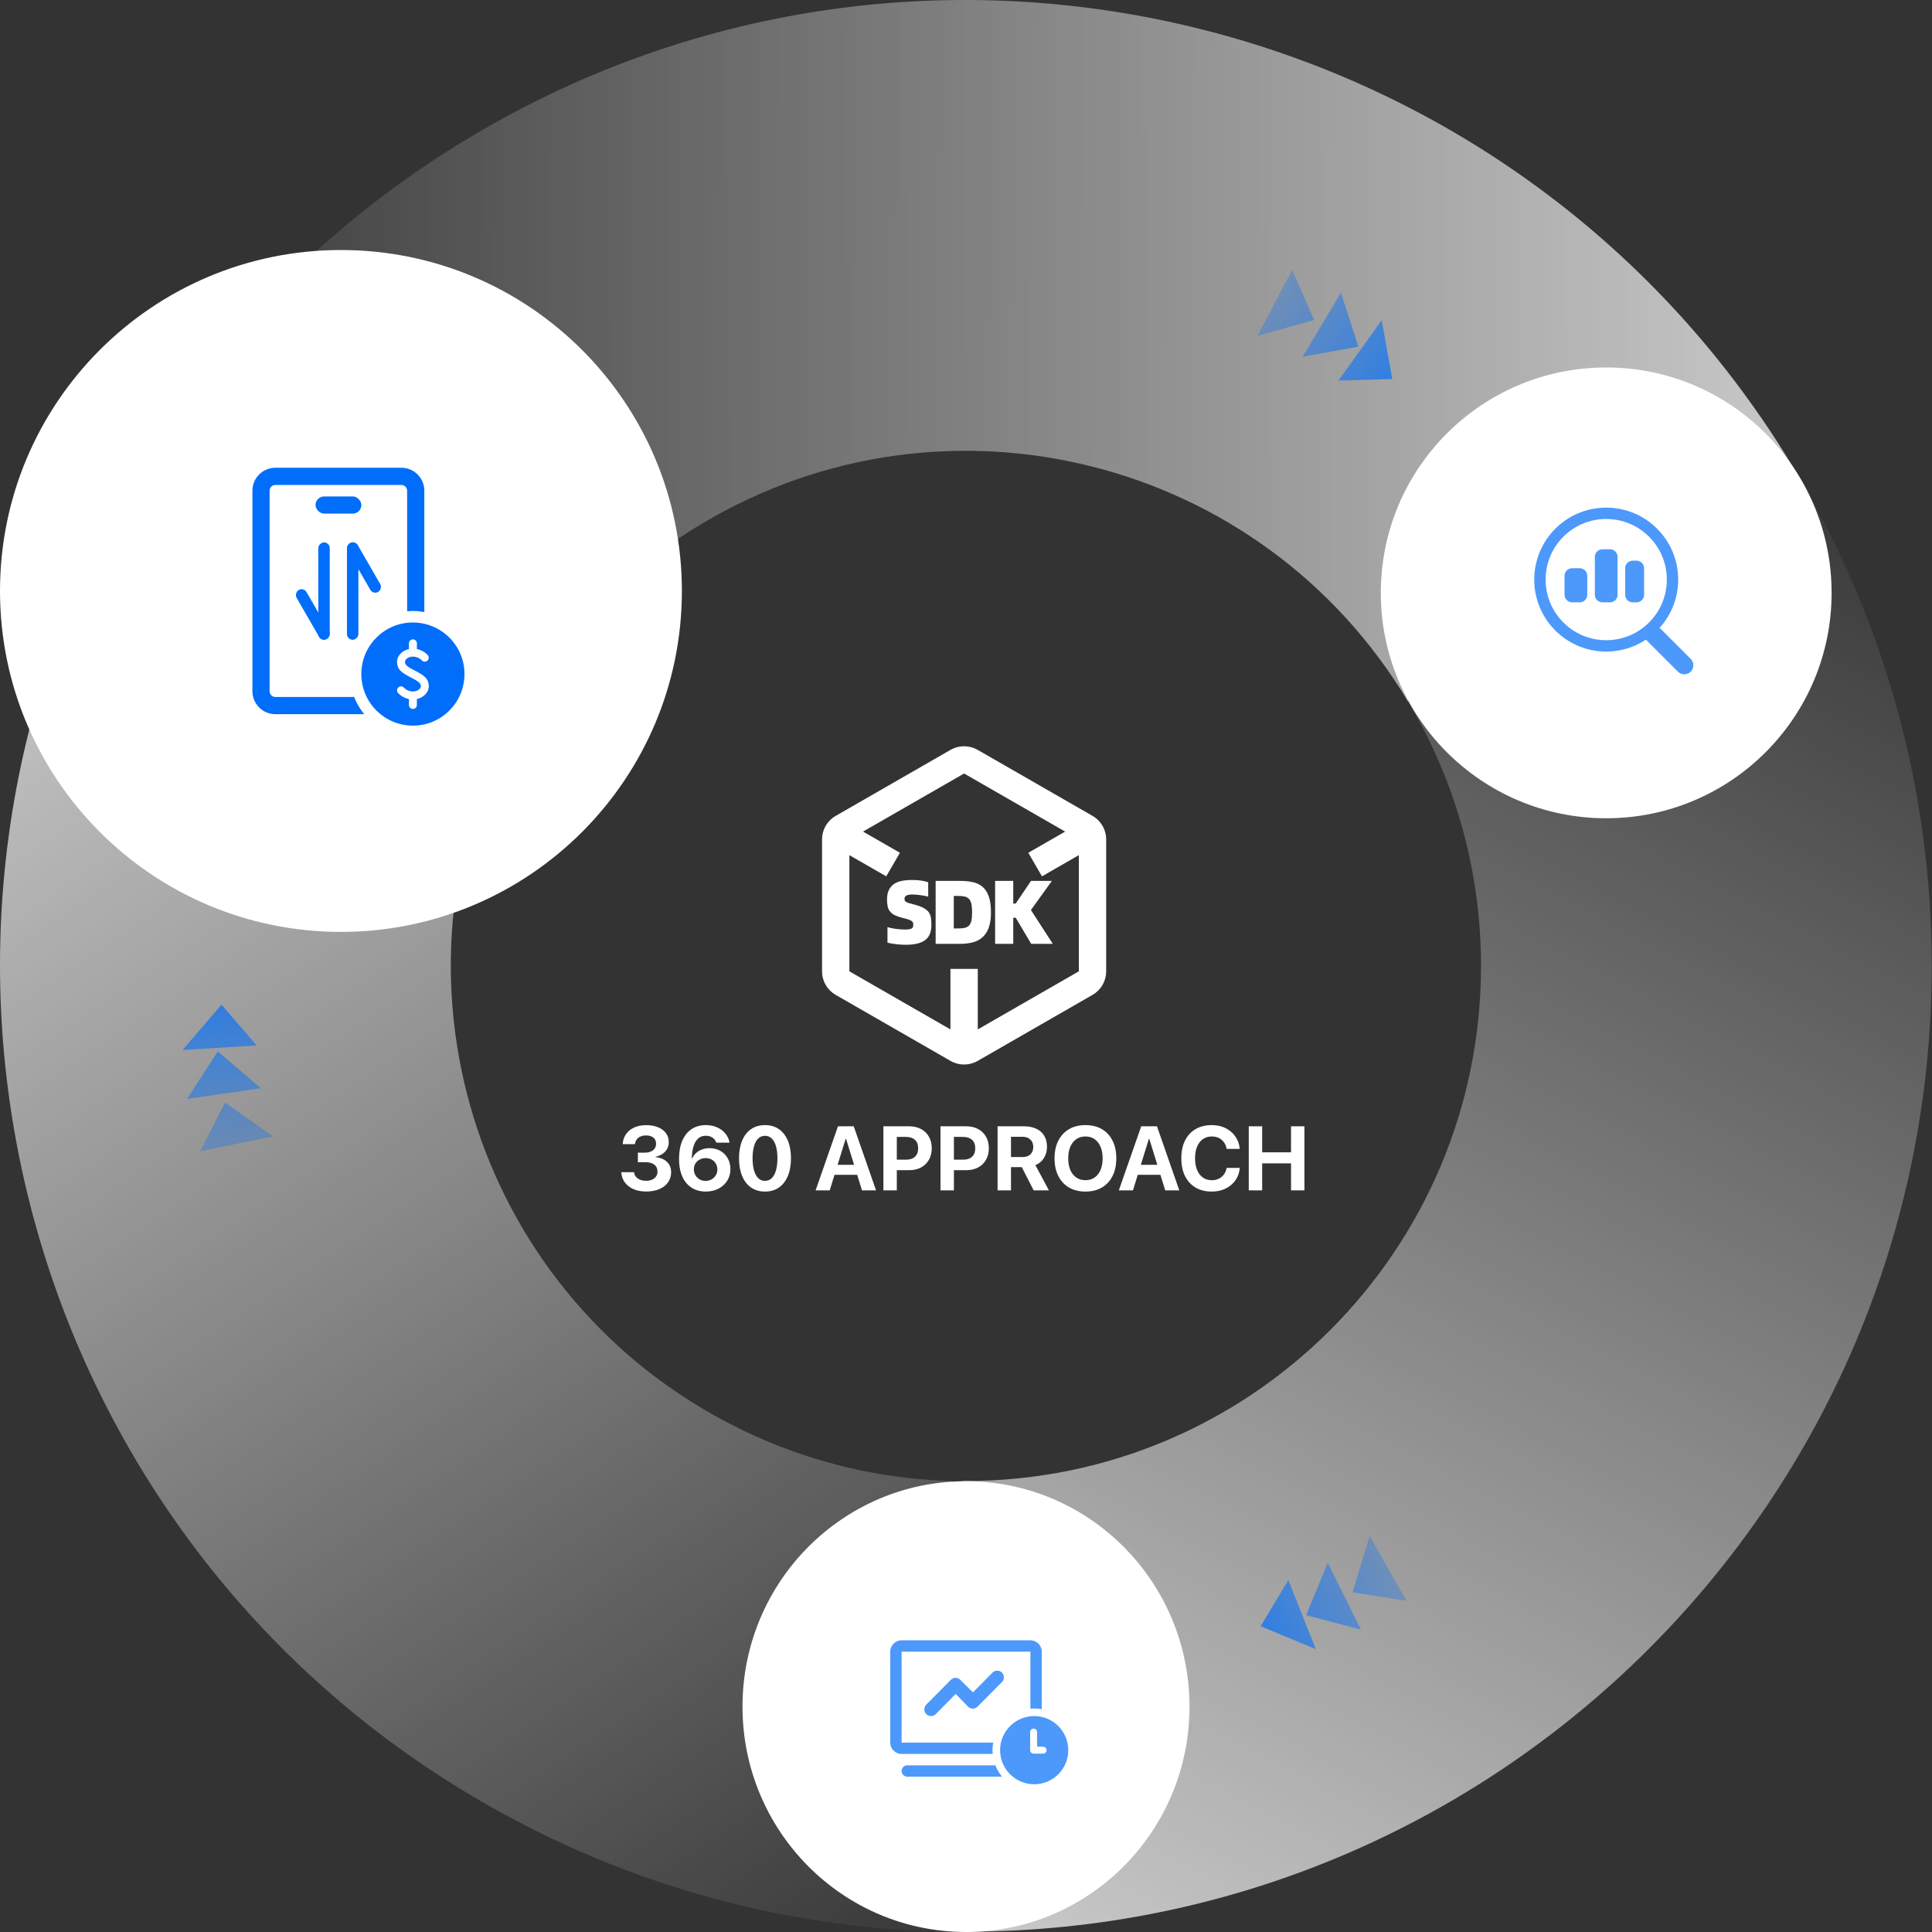 <svg width="510" height="510" viewBox="0 0 510 510" fill="none" xmlns="http://www.w3.org/2000/svg">
<rect x="0" y="0" width="510" height="510" fill="#333333" stroke="none"/>
<g clip-path="url(#clip0_1252_9218)">
<path fill-rule="evenodd" clip-rule="evenodd" d="M257 509.99V401.498L251.346 390.954C229.938 390.397 208.35 384.76 188.383 373.539C122.915 336.747 99.669 253.85 136.461 188.383C137.04 187.352 137.63 186.332 138.232 185.322L34.227 127.479C33.727 128.346 33.23 129.217 32.739 130.092C-36.246 252.844 7.341 408.277 130.093 477.261C170.285 499.849 213.982 510.367 257 509.99Z" fill="url(#paint0_linear_1252_9218)" fill-opacity="0.9"/>
<path fill-rule="evenodd" clip-rule="evenodd" d="M475.697 127.343C475.173 126.438 474.643 125.535 474.107 124.634C402.108 3.622 245.642 -36.11 124.63 35.889C82.938 60.695 50.893 95.528 29.742 135.482L37.725 123L134.672 185H138.388C149.582 166.316 165.437 150.059 185.467 138.141C249.85 99.835 333.049 120.829 371.574 185H372.607L475.697 127.343Z" fill="url(#paint1_linear_1252_9218)" fill-opacity="0.9"/>
<path fill-rule="evenodd" clip-rule="evenodd" d="M371.108 184.214C383.697 204.828 390.952 229.056 390.952 254.979C390.952 330.07 330.078 390.944 254.987 390.944C254.658 390.944 254.329 390.943 254 390.94V509.911C254.329 509.912 254.658 509.913 254.987 509.913C395.783 509.913 509.921 395.775 509.921 254.979C509.921 208.279 497.364 164.511 475.442 126.869L371.108 184.214Z" fill="url(#paint2_linear_1252_9218)" fill-opacity="0.9"/>
<path d="M180 156C180 205.706 139.706 246 90 246C40.294 246 0 205.706 0 156C0 106.294 40.294 66 90 66C139.706 66 180 106.294 180 156Z" fill="white"/>
<path d="M314 450.5C314 483.361 287.585 510 255 510C222.415 510 196 483.361 196 450.5C196 417.639 222.415 391 255 391C287.585 391 314 417.639 314 450.5Z" fill="white"/>
<path d="M329.641 314.227V297.316H333.18V304.184H340.797V297.316H344.336V314.227H340.797V307.102H333.18V314.227H329.641Z" fill="white"/>
<path d="M319.871 314.543C318.23 314.543 316.809 314.191 315.605 313.488C314.402 312.777 313.473 311.77 312.816 310.465C312.168 309.152 311.844 307.586 311.844 305.766V305.754C311.844 303.934 312.168 302.371 312.816 301.066C313.473 299.762 314.402 298.758 315.605 298.055C316.809 297.352 318.23 297 319.871 297C321.238 297 322.453 297.266 323.516 297.797C324.586 298.328 325.445 299.059 326.094 299.988C326.75 300.91 327.133 301.969 327.242 303.164L327.254 303.281H323.809L323.762 303.105C323.637 302.48 323.398 301.938 323.047 301.477C322.703 301.008 322.262 300.645 321.723 300.387C321.191 300.129 320.574 300 319.871 300C318.973 300 318.191 300.234 317.527 300.703C316.871 301.164 316.363 301.824 316.004 302.684C315.645 303.535 315.465 304.559 315.465 305.754V305.766C315.465 306.953 315.645 307.98 316.004 308.848C316.363 309.715 316.875 310.383 317.539 310.852C318.203 311.312 318.984 311.543 319.883 311.543C320.562 311.543 321.168 311.418 321.699 311.168C322.23 310.918 322.676 310.559 323.035 310.09C323.395 309.621 323.648 309.059 323.797 308.402L323.82 308.297H327.266L327.254 308.414C327.145 309.609 326.762 310.668 326.105 311.59C325.449 312.512 324.586 313.234 323.516 313.758C322.453 314.281 321.238 314.543 319.871 314.543Z" fill="white"/>
<path d="M295.344 314.227L301.25 297.316H304.355V300.621H303.277L299.07 314.227H295.344ZM298.52 310.125L299.387 307.477H307.262L308.129 310.125H298.52ZM307.59 314.227L303.383 300.621V297.316H305.41L311.305 314.227H307.59Z" fill="white"/>
<path d="M286.531 314.543C284.859 314.543 283.414 314.188 282.195 313.477C280.977 312.766 280.035 311.754 279.371 310.441C278.707 309.129 278.375 307.574 278.375 305.777V305.754C278.375 303.957 278.707 302.406 279.371 301.102C280.043 299.789 280.988 298.777 282.207 298.066C283.426 297.355 284.867 297 286.531 297C288.203 297 289.648 297.355 290.867 298.066C292.086 298.777 293.023 299.789 293.68 301.102C294.344 302.406 294.676 303.957 294.676 305.754V305.777C294.676 307.574 294.344 309.129 293.68 310.441C293.023 311.754 292.086 312.766 290.867 313.477C289.656 314.188 288.211 314.543 286.531 314.543ZM286.531 311.543C287.469 311.543 288.273 311.309 288.945 310.84C289.625 310.363 290.148 309.695 290.516 308.836C290.883 307.969 291.066 306.949 291.066 305.777V305.754C291.066 304.574 290.879 303.555 290.504 302.695C290.137 301.836 289.613 301.172 288.934 300.703C288.254 300.234 287.453 300 286.531 300C285.609 300 284.809 300.234 284.129 300.703C283.449 301.164 282.922 301.824 282.547 302.684C282.172 303.543 281.984 304.566 281.984 305.754V305.777C281.984 306.957 282.168 307.98 282.535 308.848C282.91 309.707 283.438 310.371 284.117 310.84C284.797 311.309 285.602 311.543 286.531 311.543Z" fill="white"/>
<path d="M263.336 314.227V297.316H270.32C271.594 297.316 272.68 297.535 273.578 297.973C274.484 298.402 275.176 299.02 275.652 299.824C276.137 300.629 276.379 301.598 276.379 302.73V302.754C276.379 303.855 276.105 304.84 275.559 305.707C275.012 306.574 274.266 307.191 273.32 307.559L276.883 314.227H272.863L269.723 308.098C269.691 308.098 269.66 308.098 269.629 308.098C269.605 308.098 269.578 308.098 269.547 308.098H266.875V314.227H263.336ZM266.875 305.426H269.945C270.82 305.426 271.508 305.191 272.008 304.723C272.508 304.246 272.758 303.594 272.758 302.766V302.742C272.758 301.93 272.5 301.285 271.984 300.809C271.469 300.324 270.773 300.082 269.898 300.082H266.875V305.426Z" fill="white"/>
<path d="M250.035 308.895V306.129H254.23C255.246 306.129 256.035 305.871 256.598 305.355C257.16 304.832 257.441 304.09 257.441 303.129V303.105C257.441 302.145 257.16 301.406 256.598 300.891C256.035 300.375 255.246 300.117 254.23 300.117H250.035V297.316H255.086C256.281 297.316 257.32 297.559 258.203 298.043C259.094 298.52 259.785 299.191 260.277 300.059C260.777 300.926 261.027 301.938 261.027 303.094V303.117C261.027 304.281 260.777 305.297 260.277 306.164C259.785 307.031 259.094 307.703 258.203 308.18C257.32 308.656 256.281 308.895 255.086 308.895H250.035ZM248.266 314.227V297.316H251.805V314.227H248.266Z" fill="white"/>
<path d="M234.965 308.895V306.129H239.16C240.176 306.129 240.965 305.871 241.527 305.355C242.09 304.832 242.371 304.09 242.371 303.129V303.105C242.371 302.145 242.09 301.406 241.527 300.891C240.965 300.375 240.176 300.117 239.16 300.117H234.965V297.316H240.016C241.211 297.316 242.25 297.559 243.133 298.043C244.023 298.52 244.715 299.191 245.207 300.059C245.707 300.926 245.957 301.938 245.957 303.094V303.117C245.957 304.281 245.707 305.297 245.207 306.164C244.715 307.031 244.023 307.703 243.133 308.18C242.25 308.656 241.211 308.895 240.016 308.895H234.965ZM233.195 314.227V297.316H236.734V314.227H233.195Z" fill="white"/>
<path d="M215.297 314.227L221.203 297.316H224.309V300.621H223.23L219.023 314.227H215.297ZM218.473 310.125L219.34 307.477H227.215L228.082 310.125H218.473ZM227.543 314.227L223.336 300.621V297.316H225.363L231.258 314.227H227.543Z" fill="white"/>
<path d="M201.941 314.543C200.52 314.543 199.293 314.188 198.262 313.477C197.238 312.766 196.453 311.754 195.906 310.441C195.359 309.129 195.086 307.574 195.086 305.777V305.754C195.086 303.957 195.359 302.402 195.906 301.09C196.453 299.777 197.238 298.77 198.262 298.066C199.293 297.355 200.52 297 201.941 297C203.363 297 204.586 297.355 205.609 298.066C206.633 298.77 207.418 299.777 207.965 301.09C208.52 302.402 208.797 303.957 208.797 305.754V305.777C208.797 307.574 208.52 309.129 207.965 310.441C207.418 311.754 206.633 312.766 205.609 313.477C204.586 314.188 203.363 314.543 201.941 314.543ZM201.941 311.719C202.637 311.719 203.227 311.484 203.711 311.016C204.203 310.539 204.578 309.859 204.836 308.977C205.094 308.086 205.223 307.02 205.223 305.777V305.754C205.223 304.512 205.094 303.449 204.836 302.566C204.578 301.676 204.203 300.996 203.711 300.527C203.227 300.059 202.637 299.824 201.941 299.824C201.246 299.824 200.652 300.059 200.16 300.527C199.676 300.996 199.305 301.676 199.047 302.566C198.789 303.449 198.66 304.512 198.66 305.754V305.777C198.66 307.02 198.789 308.086 199.047 308.977C199.305 309.859 199.676 310.539 200.16 311.016C200.652 311.484 201.246 311.719 201.941 311.719Z" fill="white"/>
<path d="M186.305 314.543C185.289 314.543 184.352 314.367 183.492 314.016C182.641 313.656 181.895 313.117 181.254 312.398C180.621 311.68 180.129 310.781 179.777 309.703C179.426 308.625 179.25 307.367 179.25 305.93V305.906C179.25 304.047 179.535 302.453 180.105 301.125C180.676 299.797 181.488 298.777 182.543 298.066C183.605 297.355 184.867 297 186.328 297C187.422 297 188.406 297.195 189.281 297.586C190.156 297.969 190.879 298.504 191.449 299.191C192.027 299.871 192.398 300.648 192.562 301.523L192.586 301.629H189.105L189.059 301.535C188.926 301.184 188.73 300.883 188.473 300.633C188.223 300.375 187.918 300.176 187.559 300.035C187.199 299.887 186.785 299.812 186.316 299.812C185.496 299.812 184.824 300.051 184.301 300.527C183.777 301.004 183.383 301.648 183.117 302.461C182.852 303.266 182.695 304.172 182.648 305.18C182.641 305.289 182.633 305.402 182.625 305.52C182.625 305.637 182.625 305.754 182.625 305.871L183.164 308.684C183.164 309.254 183.301 309.77 183.574 310.23C183.848 310.691 184.219 311.059 184.688 311.332C185.156 311.598 185.68 311.73 186.258 311.73C186.828 311.73 187.348 311.598 187.816 311.332C188.293 311.066 188.668 310.707 188.941 310.254C189.223 309.801 189.363 309.297 189.363 308.742V308.719C189.363 308.133 189.227 307.613 188.953 307.16C188.688 306.707 188.324 306.352 187.863 306.094C187.402 305.836 186.879 305.707 186.293 305.707C185.707 305.707 185.176 305.836 184.699 306.094C184.223 306.344 183.848 306.691 183.574 307.137C183.301 307.582 183.164 308.094 183.164 308.672V308.684H182.449V305.777H182.73C182.949 305.27 183.27 304.816 183.691 304.418C184.121 304.012 184.637 303.691 185.238 303.457C185.848 303.215 186.535 303.094 187.301 303.094C188.395 303.094 189.352 303.332 190.172 303.809C191 304.285 191.645 304.938 192.105 305.766C192.574 306.594 192.809 307.535 192.809 308.59V308.613C192.809 309.77 192.527 310.793 191.965 311.684C191.402 312.574 190.633 313.273 189.656 313.781C188.68 314.289 187.562 314.543 186.305 314.543Z" fill="white"/>
<path d="M170.586 314.531C169.312 314.531 168.195 314.324 167.234 313.91C166.281 313.488 165.523 312.906 164.961 312.164C164.406 311.414 164.09 310.551 164.012 309.574L164 309.434H167.375L167.398 309.562C167.453 309.969 167.613 310.332 167.879 310.652C168.152 310.973 168.516 311.227 168.969 311.414C169.43 311.602 169.965 311.695 170.574 311.695C171.184 311.695 171.711 311.594 172.156 311.391C172.602 311.188 172.945 310.906 173.188 310.547C173.438 310.188 173.562 309.777 173.562 309.316V309.293C173.562 308.48 173.277 307.859 172.707 307.43C172.137 307 171.34 306.785 170.316 306.785H168.383V304.266H170.27C170.863 304.266 171.379 304.168 171.816 303.973C172.254 303.777 172.59 303.508 172.824 303.164C173.066 302.812 173.188 302.41 173.188 301.957V301.934C173.188 301.473 173.082 301.078 172.871 300.75C172.668 300.422 172.367 300.172 171.969 300C171.578 299.82 171.105 299.73 170.551 299.73C170.004 299.73 169.52 299.82 169.098 300C168.676 300.18 168.34 300.434 168.09 300.762C167.84 301.09 167.688 301.477 167.633 301.922L167.621 302.027H164.375L164.387 301.887C164.465 300.902 164.77 300.047 165.301 299.32C165.832 298.586 166.543 298.02 167.434 297.621C168.332 297.215 169.371 297.012 170.551 297.012C171.77 297.012 172.824 297.199 173.715 297.574C174.613 297.941 175.309 298.461 175.801 299.133C176.293 299.797 176.539 300.574 176.539 301.465V301.488C176.539 302.191 176.383 302.809 176.07 303.34C175.758 303.871 175.332 304.309 174.793 304.652C174.262 304.996 173.668 305.238 173.012 305.379V305.449C174.27 305.566 175.273 305.973 176.023 306.668C176.781 307.363 177.16 308.285 177.16 309.434V309.457C177.16 310.465 176.887 311.352 176.34 312.117C175.793 312.883 175.027 313.477 174.043 313.898C173.059 314.32 171.906 314.531 170.586 314.531Z" fill="white"/>
<path d="M258.109 197.963L288.391 215.37C289.489 216.001 290.4 216.908 291.033 218C291.666 219.092 292 220.331 292 221.593V256.407C292 257.669 291.666 258.908 291.033 260C290.4 261.092 289.489 261.999 288.391 262.63L258.109 280.037C257.011 280.668 255.767 281 254.5 281C253.233 281 251.989 280.668 250.891 280.037L220.609 262.63C219.511 261.999 218.6 261.092 217.967 260C217.334 258.908 217 257.669 217 256.407V221.593C217 220.331 217.334 219.092 217.967 218C218.6 216.908 219.511 216.001 220.609 215.37L250.891 197.963C251.989 197.332 253.233 197 254.5 197C255.767 197 257.011 197.332 258.109 197.963ZM254.5 204.185L227.821 219.516L237.554 225.111L233.946 231.333L224.215 225.738V256.407L250.891 271.738V255.766H258.109V271.741L284.783 256.407V225.738L275.054 231.336L271.446 225.113L281.174 219.518L254.5 204.187V204.185ZM240.694 232.294C241.738 232.294 242.604 232.354 243.292 232.473C243.982 232.593 244.56 232.732 245.024 232.893V236.701C244.776 236.618 244.523 236.554 244.266 236.509C243.522 236.364 242.772 236.256 242.017 236.186C241.649 236.148 241.28 236.128 240.91 236.126C240.14 236.126 239.592 236.217 239.262 236.401C239.105 236.485 238.975 236.612 238.887 236.767C238.8 236.921 238.759 237.098 238.769 237.276C238.764 237.439 238.793 237.602 238.853 237.755C238.93 237.904 239.052 238.025 239.202 238.102C239.38 238.205 239.628 238.305 239.948 238.401C240.27 238.497 240.686 238.61 241.199 238.737C242.243 239.007 243.073 239.304 243.689 239.623C244.307 239.941 244.776 240.31 245.096 240.724C245.418 241.139 245.625 241.627 245.722 242.185C245.818 242.744 245.866 243.4 245.866 244.149C245.866 244.981 245.755 245.718 245.529 246.365C245.305 247.012 244.933 247.558 244.411 248.006C243.891 248.453 243.196 248.796 242.33 249.035C241.464 249.275 240.381 249.395 239.082 249.395C237.462 249.396 235.848 249.211 234.27 248.844V244.748C234.969 244.946 235.68 245.094 236.4 245.191C236.809 245.246 237.222 245.292 237.638 245.323C238.057 245.354 238.449 245.371 238.817 245.371C239.315 245.371 239.712 245.347 240.008 245.299C240.25 245.27 240.483 245.193 240.694 245.072C240.848 244.976 240.959 244.827 241.006 244.652C241.055 244.478 241.079 244.262 241.079 244.006C241.081 243.842 241.052 243.68 240.994 243.527C240.923 243.365 240.806 243.228 240.658 243.132C240.489 243.012 240.249 242.892 239.936 242.772C239.523 242.623 239.101 242.499 238.673 242.401C237.902 242.239 237.148 242.002 236.424 241.694C235.898 241.473 235.426 241.143 235.04 240.724C234.701 240.336 234.462 239.872 234.343 239.371C234.203 238.746 234.139 238.107 234.15 237.467C234.15 236.492 234.304 235.676 234.607 235.012C234.913 234.349 235.351 233.815 235.918 233.407C236.489 233 237.179 232.713 237.987 232.545C238.798 232.378 239.7 232.294 240.694 232.294ZM253.386 232.533C254.637 232.533 255.768 232.641 256.778 232.857C257.789 233.072 258.65 233.484 259.364 234.09C260.079 234.696 260.627 235.544 261.012 236.629C261.397 237.714 261.59 239.12 261.59 240.844C261.59 242.456 261.397 243.795 261.012 244.856C260.627 245.917 260.079 246.767 259.364 247.407C258.625 248.059 257.737 248.523 256.778 248.76C255.768 249.023 254.637 249.155 253.386 249.155H246.987V232.533H253.386ZM267.474 232.533V238.521H268.123L272.165 232.533H277.674L272.141 240.221L277.915 249.155H272.213L268.123 242.257H267.474V249.155H262.687V232.533H267.474ZM253.097 236.509H251.774V245.084H253.097C253.788 245.084 254.36 245.019 254.818 244.892C255.242 244.785 255.621 244.546 255.9 244.209C256.165 243.881 256.35 243.448 256.453 242.904C256.557 242.36 256.61 241.675 256.61 240.844C256.61 239.982 256.554 239.268 256.441 238.701C256.328 238.133 256.136 237.69 255.864 237.371C255.579 237.044 255.202 236.811 254.781 236.701C254.232 236.561 253.665 236.496 253.097 236.509Z" fill="white"/>
<path d="M121.541 172.633C120.497 170.169 118.75 168.067 116.519 166.589C114.288 165.111 111.672 164.322 108.996 164.32C107.208 164.316 105.437 164.666 103.785 165.351C102.133 166.035 100.632 167.039 99.37 168.306C98.103 169.568 97.098 171.068 96.414 172.721C95.73 174.373 95.379 176.144 95.383 177.933C95.379 179.722 95.729 181.493 96.413 183.146C97.098 184.799 98.103 186.299 99.37 187.561C100.633 188.827 102.134 189.831 103.786 190.515C105.438 191.199 107.208 191.55 108.996 191.547C110.785 191.552 112.556 191.202 114.209 190.517C115.861 189.833 117.362 188.828 118.624 187.561C119.891 186.299 120.896 184.798 121.58 183.146C122.264 181.493 122.614 179.721 122.61 177.933C122.61 176.095 122.25 174.312 121.541 172.633ZM109.278 176.898L109.679 177.105C111.019 177.8 111.768 178.292 112.269 178.799C112.806 179.345 113.076 179.937 113.169 180.775C113.26 181.609 113.014 182.412 112.456 183.099C111.873 183.79 111.083 184.277 110.203 184.487L110.046 184.526V186.101C110.046 186.379 109.935 186.646 109.739 186.842C109.542 187.039 109.276 187.149 108.998 187.149C108.72 187.149 108.454 187.039 108.257 186.842C108.061 186.646 107.951 186.379 107.951 186.101V184.536L107.792 184.496C107.205 184.358 106.646 184.123 106.137 183.8C105.741 183.563 105.381 183.268 105.069 182.927C104.887 182.717 104.795 182.443 104.814 182.166C104.833 181.889 104.962 181.631 105.171 181.448C105.381 181.265 105.654 181.174 105.932 181.193C106.209 181.212 106.467 181.34 106.65 181.55C106.737 181.65 106.949 181.836 107.249 182.025C107.798 182.367 108.384 182.539 108.994 182.539C109.722 182.539 110.388 182.28 110.775 181.849C110.884 181.738 110.968 181.605 111.022 181.46C111.076 181.314 111.098 181.159 111.087 181.004C111.016 180.347 110.462 179.873 108.718 178.967L108.316 178.761C106.975 178.065 106.224 177.575 105.725 177.069C105.186 176.522 104.918 175.93 104.827 175.091C104.733 174.257 104.978 173.453 105.536 172.769C106.077 172.103 106.879 171.61 107.792 171.379L107.947 171.339V169.766C107.963 169.499 108.08 169.247 108.276 169.064C108.471 168.88 108.728 168.778 108.996 168.778C109.264 168.778 109.522 168.88 109.717 169.064C109.912 169.247 110.03 169.499 110.046 169.766V171.332L110.204 171.37C110.794 171.509 111.348 171.744 111.859 172.065C112.443 172.43 112.778 172.769 112.927 172.939C113.103 173.149 113.19 173.42 113.169 173.694C113.147 173.967 113.02 174.221 112.813 174.402C112.606 174.582 112.337 174.674 112.063 174.658C111.789 174.642 111.533 174.519 111.348 174.316C111.17 174.132 110.967 173.972 110.747 173.841C110.227 173.505 109.621 173.326 109.002 173.325C108.276 173.325 107.608 173.584 107.221 174.017C107.112 174.128 107.028 174.26 106.974 174.406C106.92 174.552 106.897 174.707 106.907 174.862C106.979 175.518 107.533 175.993 109.278 176.898Z" fill="#006EFA"/>
<path fill-rule="evenodd" clip-rule="evenodd" d="M72.683 128.017H105.961C106.796 128.017 107.473 128.695 107.473 129.53V161.362C107.972 161.317 108.477 161.294 108.988 161.294C110.02 161.294 111.031 161.388 112.011 161.568V129.53C112.011 126.188 109.302 123.479 105.961 123.479H72.683C69.342 123.479 66.633 126.188 66.633 129.53V182.471C66.633 185.813 69.342 188.522 72.683 188.522H96.153C95.038 187.171 94.132 185.642 93.484 183.984H72.683C71.848 183.984 71.171 183.306 71.171 182.471V129.53C71.171 128.695 71.848 128.017 72.683 128.017Z" fill="#006EFA"/>
<rect x="83.289" y="131.043" width="12.101" height="4.538" rx="2.269" fill="#006EFA"/>
<rect x="84.023" y="168.891" width="25.714" height="3.025" rx="1.513" transform="rotate(-90 84.023 168.891)" fill="#006EFA"/>
<rect x="84.984" y="169.395" width="14.891" height="3.025" rx="1.513" transform="rotate(-120 84.984 169.395)" fill="#006EFA"/>
<rect x="98.516" y="157.016" width="14.891" height="3.025" rx="1.513" transform="rotate(-120 98.516 157.016)" fill="#006EFA"/>
<rect x="91.586" y="168.891" width="25.714" height="3.025" rx="1.513" transform="rotate(-90 91.586 168.891)" fill="#006EFA"/>
<path fill-rule="evenodd" clip-rule="evenodd" d="M272 436H238L238 460H262.181C262.062 460.649 262 461.317 262 462C262 462.337 262.015 462.671 262.045 463H238C236.343 463 235 461.657 235 460V436C235 434.343 236.343 433 238 433H272C273.657 433 275 434.343 275 436V451.181C274.351 451.062 273.683 451 273 451C272.663 451 272.329 451.015 272 451.045V436ZM262.75 466C263.178 467.096 263.777 468.107 264.514 469H239.5C238.672 469 238 468.328 238 467.5C238 466.672 238.672 466 239.5 466H262.75ZM273 453C268.03 453 264 457.03 264 462C264 466.97 268.028 471 273 471C277.972 471 282 466.972 282 462C282 457.03 277.972 453 273 453ZM275.36 462.913H272.849C272.345 462.913 271.936 462.504 271.936 462V457.23C271.936 456.726 272.345 456.317 272.849 456.317C273.353 456.317 273.762 456.726 273.762 457.23V461.089H275.36C275.864 461.089 276.273 461.498 276.273 462.002C276.273 462.506 275.864 462.913 275.36 462.913ZM246.441 452.868C246.227 452.957 245.998 453.001 245.767 453C245.418 453.002 245.076 452.899 244.785 452.704C244.495 452.509 244.268 452.231 244.134 451.906C244 451.58 243.966 451.222 244.034 450.876C244.103 450.53 244.272 450.213 244.52 449.965L251.036 443.397C251.362 443.082 251.796 442.907 252.248 442.907C252.699 442.907 253.133 443.082 253.46 443.397L256.832 446.752L262.101 441.427C262.437 441.136 262.869 440.984 263.311 441.001C263.753 441.019 264.173 441.204 264.486 441.52C264.798 441.836 264.982 442.26 264.999 442.707C265.016 443.153 264.865 443.59 264.578 443.93L258.061 450.497C257.898 450.669 257.701 450.806 257.484 450.899C257.267 450.992 257.033 451.04 256.797 451.04C256.561 451.04 256.327 450.992 256.11 450.899C255.892 450.806 255.696 450.669 255.532 450.497L252.283 447.16L247.014 452.485C246.85 452.65 246.655 452.78 246.441 452.868Z" fill="#006EFA" fill-opacity="0.7"/>
<path fill-rule="evenodd" clip-rule="evenodd" d="M58.466 265.222L67.766 275.966L48.177 277.182L58.466 265.222ZM57.491 277.558L68.864 287.272L49.356 290.109L57.491 277.558ZM72.106 299.983L59.418 291.059L52.828 303.902L72.106 299.983Z" fill="url(#paint3_linear_1252_9218)"/>
<path fill-rule="evenodd" clip-rule="evenodd" d="M367.518 100.044L353.314 100.47L364.742 84.513L367.518 100.044ZM358.569 91.497L343.854 94.181L353.974 77.263L358.569 91.497ZM331.952 88.668L346.884 84.466L341.087 71.245L331.952 88.668Z" fill="url(#paint4_linear_1252_9218)"/>
<path fill-rule="evenodd" clip-rule="evenodd" d="M332.778 429.278L340.092 417.095L347.348 435.331L332.778 429.278ZM344.804 426.363L350.494 412.531L359.265 430.185L344.804 426.363ZM361.562 405.491L357.033 420.328L371.29 422.591L361.562 405.491Z" fill="url(#paint5_linear_1252_9218)"/>
<path d="M483.5 156.502C483.5 189.363 456.861 216.002 424 216.002C391.139 216.002 364.5 189.363 364.5 156.502C364.5 123.641 391.139 97.002 424 97.002C456.861 97.002 483.5 123.641 483.5 156.502Z" fill="white"/>
<path fill-rule="evenodd" clip-rule="evenodd" d="M424 169C432.837 169 440 161.837 440 153C440 144.163 432.837 137 424 137C415.163 137 408 144.163 408 153C408 161.837 415.163 169 424 169ZM424 172C427.88 172 431.488 170.837 434.495 168.841C434.557 168.922 434.625 168.999 434.699 169.073L442.927 177.301C443.393 177.767 444.004 178 444.614 178C445.225 178 445.835 177.767 446.301 177.301C447.233 176.369 447.233 174.859 446.301 173.927L438.105 165.73C441.147 162.361 443 157.897 443 153C443 142.507 434.493 134 424 134C413.507 134 405 142.507 405 153C405 163.493 413.507 172 424 172ZM415 150C413.895 150 413 150.895 413 152V157C413 158.105 413.895 159 415 159H417C418.105 159 419 158.105 419 157V152C419 150.895 418.105 150 417 150H415ZM421 147C421 145.895 421.895 145 423 145H425C426.105 145 427 145.895 427 147V157C427 158.105 426.105 159 425 159H423C421.895 159 421 158.105 421 157V147ZM431 148C429.895 148 429 148.895 429 150V157C429 158.105 429.895 159 431 159H432C433.105 159 434 158.105 434 157V150C434 148.895 433.105 148 432 148H431Z" fill="#006EFA" fill-opacity="0.7"/>
</g>
<defs>
<linearGradient id="paint0_linear_1252_9218" x1="75.51" y1="116.994" x2="321.626" y2="482.769" gradientUnits="userSpaceOnUse">
<stop stop-color="white" stop-opacity="0.8"/>
<stop offset="1" stop-color="white" stop-opacity="0"/>
<stop offset="1" stop-color="white" stop-opacity="0"/>
</linearGradient>
<linearGradient id="paint1_linear_1252_9218" x1="466.416" y1="167.434" x2="18.772" y2="165.991" gradientUnits="userSpaceOnUse">
<stop stop-color="white" stop-opacity="0.8"/>
<stop offset="1" stop-color="white" stop-opacity="0"/>
<stop offset="1" stop-color="white" stop-opacity="0"/>
</linearGradient>
<linearGradient id="paint2_linear_1252_9218" x1="209.49" y1="473.223" x2="420.837" y2="72.002" gradientUnits="userSpaceOnUse">
<stop stop-color="white" stop-opacity="0.8"/>
<stop offset="1" stop-color="white" stop-opacity="0"/>
<stop offset="1" stop-color="white" stop-opacity="0"/>
</linearGradient>
<linearGradient id="paint3_linear_1252_9218" x1="55.763" y1="265.683" x2="61.124" y2="302.545" gradientUnits="userSpaceOnUse">
<stop stop-color="#006EFA" stop-opacity="0.7"/>
<stop offset="1" stop-color="#006EFA" stop-opacity="0.3"/>
</linearGradient>
<linearGradient id="paint4_linear_1252_9218" x1="368.867" y1="97.657" x2="336.9" y2="78.534" gradientUnits="userSpaceOnUse">
<stop stop-color="#006EFA" stop-opacity="0.7"/>
<stop offset="1" stop-color="#006EFA" stop-opacity="0.3"/>
</linearGradient>
<linearGradient id="paint5_linear_1252_9218" x1="334.058" y1="431.703" x2="367.418" y2="415.13" gradientUnits="userSpaceOnUse">
<stop stop-color="#006EFA" stop-opacity="0.7"/>
<stop offset="1" stop-color="#006EFA" stop-opacity="0.3"/>
</linearGradient>
<clipPath id="clip0_1252_9218">
<rect width="510" height="510" fill="white"/>
</clipPath>
</defs>
</svg>
